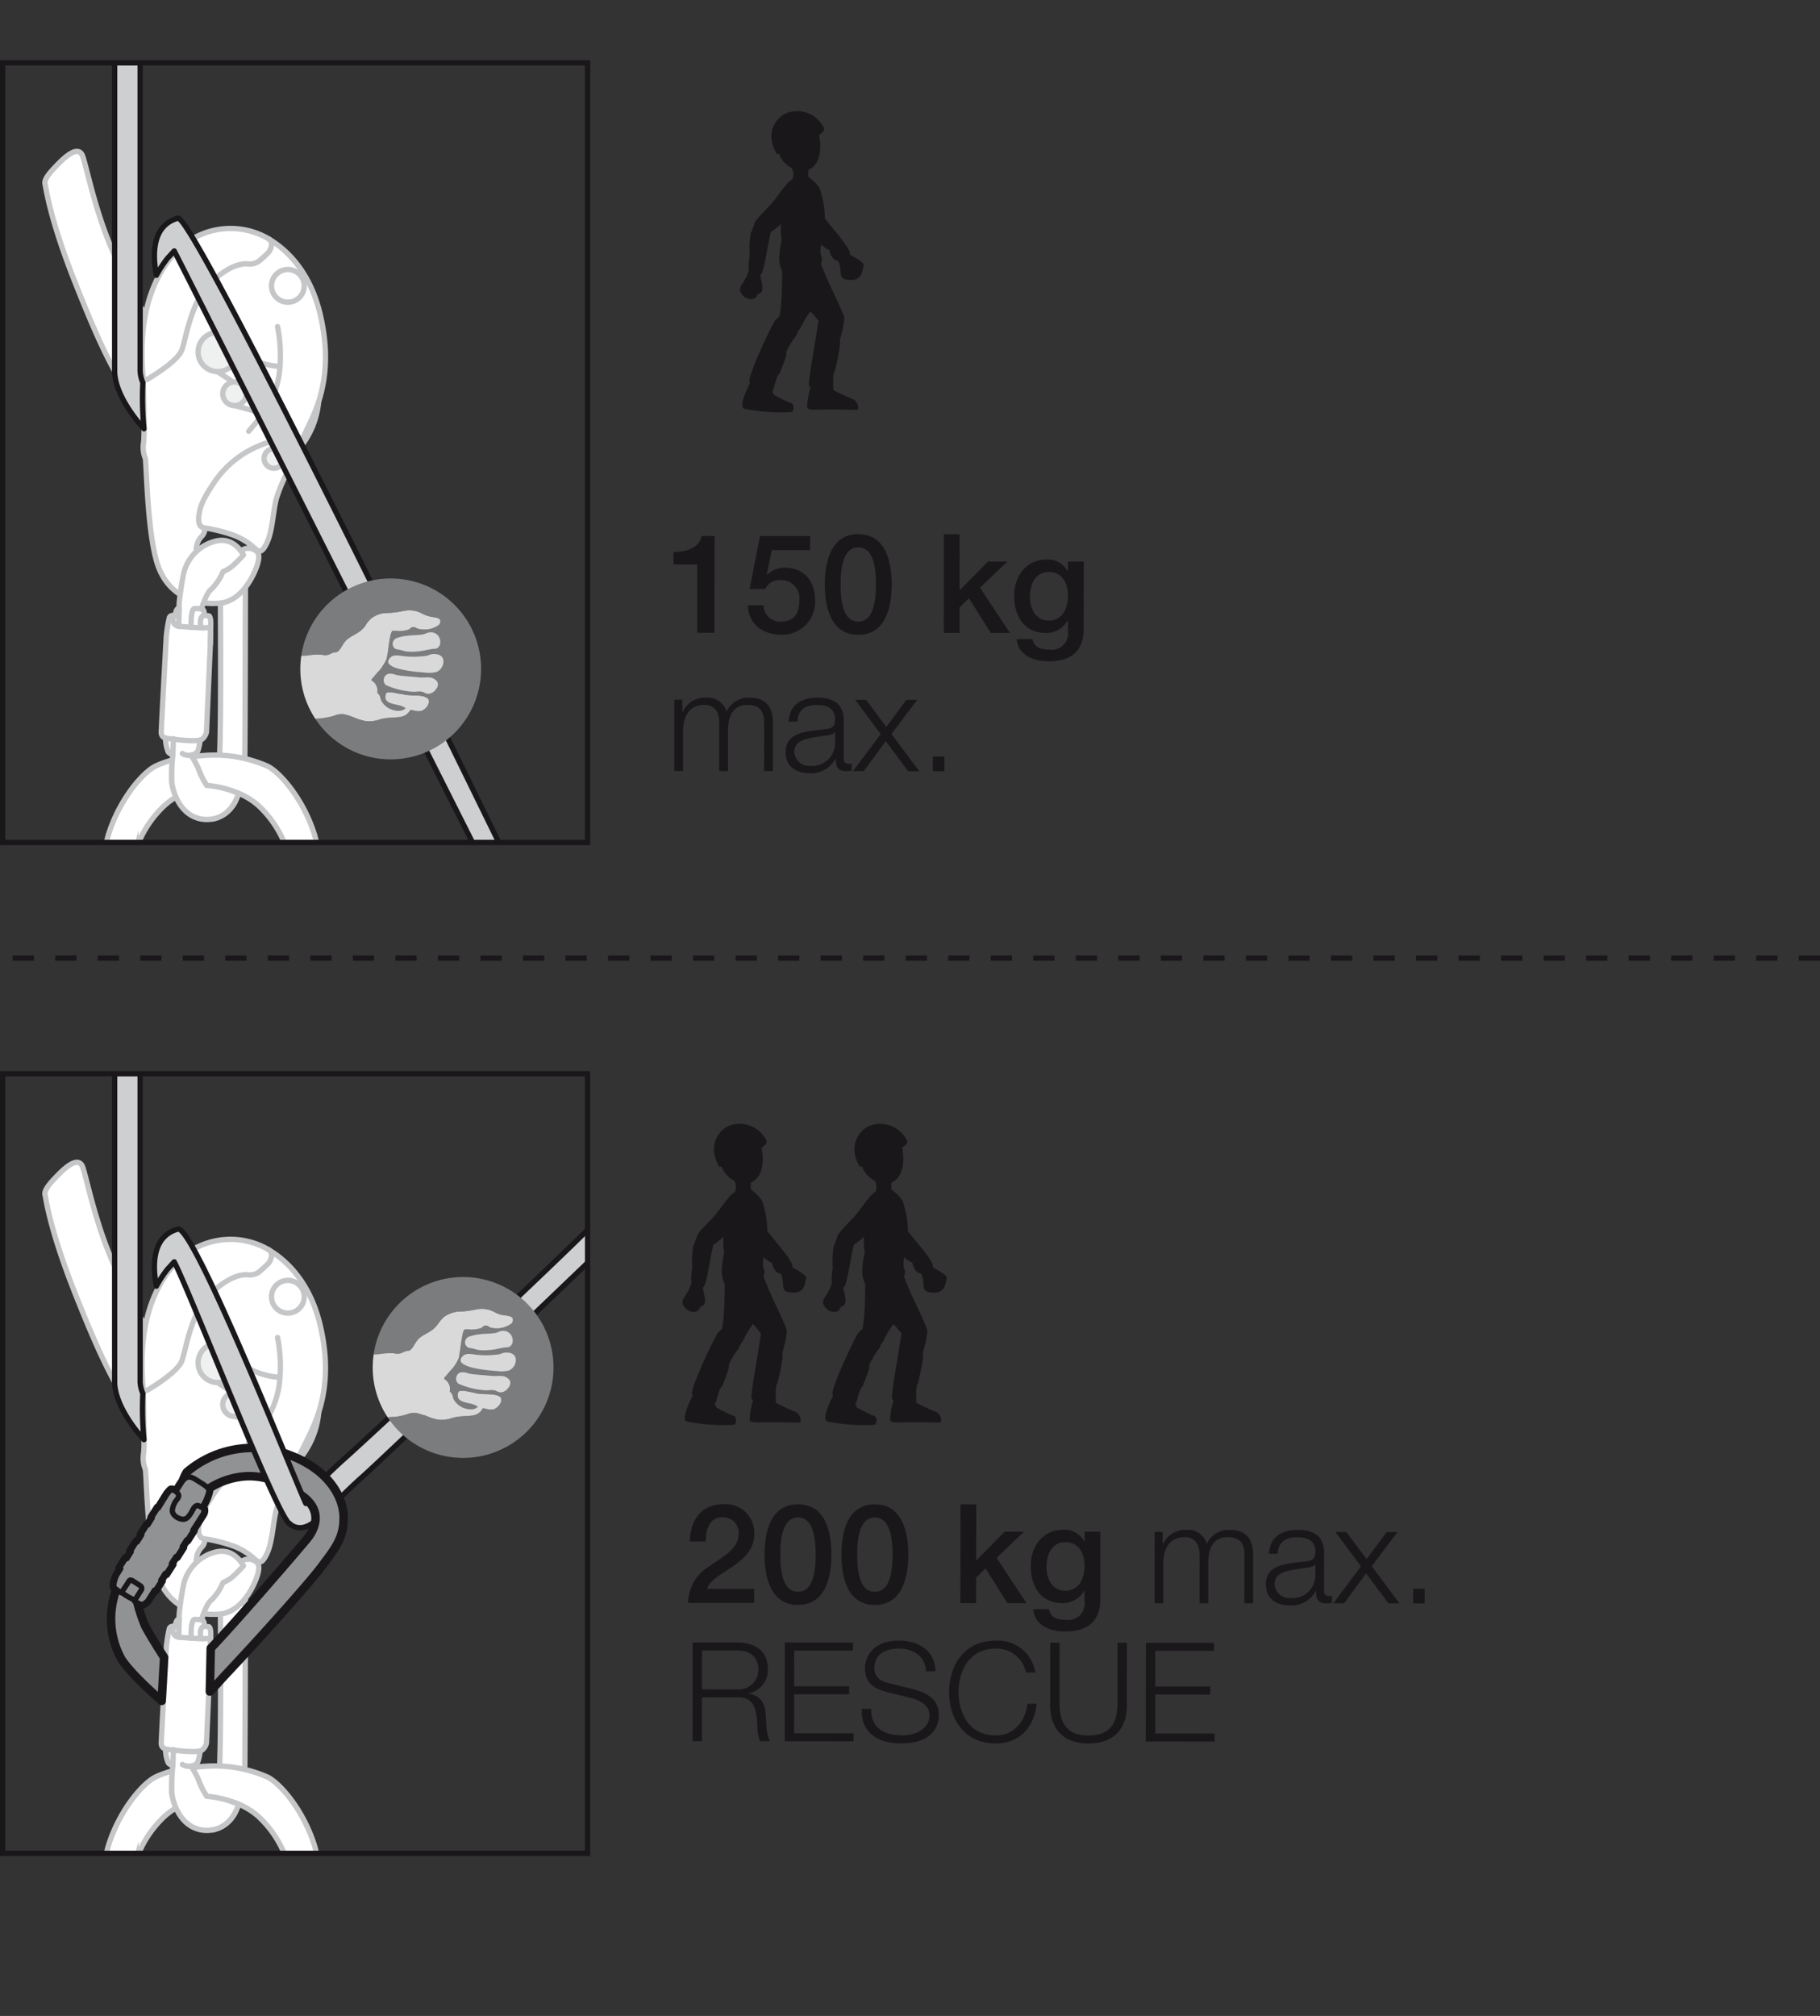 <svg xmlns="http://www.w3.org/2000/svg" xmlns:xlink="http://www.w3.org/1999/xlink" viewBox="0 0 250.366 277.2"><rect x="0" y="0" width="250.366" height="277.2" fill="#333333" stroke="none"/><defs><clipPath id="clip-path"><rect x="0.366" y="8.644" width="80.466" height="107.197" fill="none" stroke="#1a171b" stroke-miterlimit="10" stroke-width="0.731"/></clipPath><clipPath id="clip-path-2"><rect x="0.366" y="147.644" width="80.466" height="107.197" fill="none" stroke="#1a171b" stroke-miterlimit="10" stroke-width="0.731"/></clipPath></defs><title>RIG-2-descente-accompagnee-v2-1_1</title><g id="Calque_2" data-name="Calque 2"><g id="Calque_1-2" data-name="Calque 1"><line x1="250.366" y1="131.742" x2="0.366" y2="131.742" fill="none" stroke="#1a171b" stroke-linejoin="round" stroke-width="0.731" stroke-dasharray="2.925 2.925"/><path d="M92.648,75.899c1.806.002,3.574-.587,3.88-2.202l1.769.001-.01,13.309-2.377-.001L95.917,77.613l-3.27-.002Z" fill="#1a171b"/><path d="M104.553,73.703l6.883.005-.002,1.938-5.267-.004-.687,3.384.038.039a3.341,3.341,0,0,1,2.453-1.007c2.661.002,4.162,1.904,4.16,4.452a4.521,4.521,0,0,1-4.604,4.769c-2.567-.001-4.562-1.391-4.655-4.053l2.167.002a2.263,2.263,0,0,0,2.451,2.245c1.845.001,2.473-1.311,2.474-2.926a2.49,2.49,0,0,0-2.526-2.778,2.081,2.081,0,0,0-2.149,1.216l-2.168-.002Z" fill="#1a171b"/><path d="M122.668,80.37c-.002,3.022-.784,6.92-4.605,6.917-3.822-.003-4.599-3.9-4.597-6.924.002-3.022.784-6.92,4.606-6.917C121.894,73.449,122.67,77.346,122.668,80.37Zm-2.167-.002c.002-2.775-.529-5.114-2.431-5.115-1.901-.002-2.435,2.336-2.437,5.112-.002,2.795.528,5.114,2.43,5.116C119.965,85.482,120.499,83.163,120.501,80.368Z" fill="#1a171b"/><path d="M129.842,73.454l2.168.002-.006,7.719,3.92-3.971,2.661.002-3.767,3.609,4.121,6.22-2.643-.001-3.001-4.774-1.293,1.254L132,87.031l-2.168-.002Z" fill="#1a171b"/><path d="M149.074,86.529c-.002,2.966-1.714,4.41-4.832,4.407-1.978-.001-4.183-.763-4.39-3.063l2.167.001c.266,1.236,1.254,1.446,2.356,1.446a2.223,2.223,0,0,0,2.53-2.507l.001-1.502h-.037a3.367,3.367,0,0,1-2.949,1.728c-3.117-.002-4.408-2.36-4.406-5.175.002-2.643,1.657-4.923,4.452-4.921a3.06,3.06,0,0,1,2.908,1.618h.037l.001-1.35,2.168.001Zm-2.164-4.621c.001-1.692-.759-3.252-2.641-3.253-1.92-.002-2.587,1.785-2.588,3.42-.001,1.597.777,3.252,2.583,3.253C146.186,85.33,146.908,83.599,146.91,81.908Z" fill="#1a171b"/><path d="M92.767,96.207l1.104.001-.001,1.654h.057a3.377,3.377,0,0,1,3.215-1.938,2.726,2.726,0,0,1,2.812,1.923,3.315,3.315,0,0,1,3.119-1.919c2.167.002,3.25,1.144,3.249,3.444l-.005,6.654-1.198-.001.005-6.598c.001-1.616-.588-2.491-2.318-2.492-2.072-.001-2.662,1.709-2.664,3.534l-.004,5.552-1.197-.001.005-6.654c.001-1.331-.512-2.434-2.052-2.435-2.054-.002-2.93,1.557-2.931,3.61l-.004,5.476-1.198-.001Z" fill="#1a171b"/><path d="M108.49,99.221c.134-2.3,1.713-3.288,3.976-3.286,1.73.001,3.612.516,3.61,3.159l-.004,5.209a.63.63,0,0,0,.703.723.91.91,0,0,0,.38-.075l-.001,1.007a3.356,3.356,0,0,1-.779.076c-1.217-.001-1.406-.705-1.405-1.712h-.038a3.741,3.741,0,0,1-3.576,1.993c-1.825-.001-3.288-.895-3.287-2.873.002-2.738,2.683-2.85,5.269-3.152.989-.095,1.541-.265,1.541-1.33.002-1.615-1.14-2.016-2.565-2.017-1.502-.001-2.567.683-2.625,2.279Zm6.387,1.45h-.038c-.152.285-.685.379-1.008.436-2.034.36-4.563.358-4.564,2.26a2.031,2.031,0,0,0,2.185,1.94,3.153,3.153,0,0,0,3.425-3.077Z" fill="#1a171b"/><path d="M121.151,100.942l-3.514-4.718,1.502.001,2.792,3.729,2.74-3.725,1.502.001-3.539,4.693,3.817,5.117-1.521-.001-3.077-4.128-3.026,4.124-1.482-.001Z" fill="#1a171b"/><path d="M128.316,106.042l.002-2.015,1.597.001-.001,2.016Z" fill="#1a171b"/><path d="M115.065,35.42c1.183,1.866-.27,2.998,1.915,3.078,1.657.06,1.666-1.341,1.844-2.09-.179-.571-1.868-1.276-2.301-1.681C116.524,34.726,115.201,33.466,115.065,35.42Z" fill="#1a171b"/><path d="M111.993,26.25a4.795,4.795,0,0,0-.237-1.257c-.192-.413-.712-.982-1.211-.955-.498.028-1.259.228-1.454,1.512-.234,1.536.721,6.713,1.524,7.51,1.513.683,1.845.117,1.961-1.062C112.75,30.207,111.622,27.26,111.993,26.25Z" fill="#1a171b"/><path d="M111.034,31.01c-.779-2.115,1.466-2.221,1.862-1.775.49.969,4.559,5.186,3.968,5.806-1.677,1.76-2.604.376-2.772-.658C112.782,33.963,111.133,31.282,111.034,31.01Z" fill="#1a171b"/><path d="M108.873,23.012a1.906,1.906,0,0,1,.027,1.891s.154.702,1.675.692c1.523-.01.555-.704.555-.704l.14-2.447s.008-.52-1.227-.505C108.809,21.955,108.775,22.791,108.873,23.012Z" fill="#1a171b"/><path d="M114.34,53.478a29.327,29.327,0,0,0,3.081,1.446c.525.327.812,1.094.523,1.398-.188.099-2.348-.046-3.909-.025-1.798.025-3.012.179-3.011-.356a11.458,11.458,0,0,1,.57-2.951c.176-.708.463-1.214,1.356-1.109C113.841,51.99,113.967,52.05,114.34,53.478Z" fill="#1a171b"/><path d="M115.523,46.852c-.031.049.321-1.196.461-1.843.234-1.733-.574-2.189-1.785-2.186-1.212.002-1.669,1.534-1.696,1.761-.21,1.847-1.086,6.135-1.24,8.206-.08,1.07,2.682,1.14,3.355.864.067.042-.147-2.45.227-2.636C114.845,51.018,115.767,47.29,115.523,46.852Z" fill="#1a171b"/><path d="M116.14,43.613c-.715-2.043-2.458-5.004-3.675-8.639-1.715-3.128-4.404-2.157-4.087,1.111.282-.023,1.095,3.656,1.831,4.007-.057.37,1.065,2.003,1.03,2.303.154.463,1.664,1.768,1.428,2.15a1.768,1.768,0,0,0,2.525,1.474c.736-.382.96-1.784.948-2.406" fill="#1a171b"/><path d="M113.083,35.504c-.912-1.827,1.512-4.013-.33-9.634-1.481-2.109-2.851-2.134-4.402-.715-.928,1.01-.988,4.899-.902,5.118a13.231,13.231,0,0,0,.079,2.804,9.934,9.934,0,0,0-.315,2.112c-.273,2.528,2.322,5.588,4.29,2.432.196-.34,1.546-1.096,1.581-1.861A.315.315,0,0,1,113.083,35.504Z" fill="#1a171b"/><path d="M103.236,52.551c-.563,1.131-1.681,3.481-.807,3.666a25.225,25.225,0,0,0,6.5.433c.172-.021.451-.921-.038-1.184a17.619,17.619,0,0,1-2.45-1.196c-.105-.358-.503-1.055-.581-1.314C105.571,51.996,104.885,50.562,103.236,52.551Z" fill="#1a171b"/><path d="M107.259,51.364c.009-.202,1.165-2.66.876-2.915a11.141,11.141,0,0,1,1.331-2.196,4.775,4.775,0,0,0,.466-1.146,1.619,1.619,0,0,0-1.045-2.208c-.899-.303-2.226,1.089-2.306,1.224-.648,1.088-3.251,6.528-3.483,8.147-.152,1.063,2.502,1.536,3.219,1.417.074.077.553-2.291.942-2.323" fill="#1a171b"/><path d="M111.369,42.963c.37-.025.659-4.623.617-5.635a18.108,18.108,0,0,0-.091-2.518c-.193-.884-2.501-3.75-4.136-.357-.277.574.055,8.401-.77,9.666-.798,1.594,2.468,2.057,3.059,1.105a15.987,15.987,0,0,1,1.321-2.262c-.077.006-.041.004,0,0" fill="#1a171b"/><path d="M108.249,15.528c-1.343.517-3.216,2.702-1.351,5.71l.241-.145a3.698,3.698,0,0,0,2.895,2.39c1.928.224,3.281-1.546,2.641-4.935,0,0,.898-.518.665-.978A4.11,4.11,0,0,0,108.249,15.528Z" fill="#1a171b"/><path d="M104.547,37.626c.036.496.59,2.005.217,2.525-.143.201-.531.175-.633.522-.17.574-1.314.71-1.988-.108-.999-1.21.37-1.365.896-3.512C103.285,36.278,104.431,36.017,104.547,37.626Z" fill="#1a171b"/><path d="M110.737,27.178c-.079-.033.026-.026,0,0,1.488-1.486-.114-2.708-1.891-2.185-.904.266-1.705,1.908-2.822,3.124-1.021,1.112-2.155,2.095-2.293,2.775-.289,1.423.589,1.784,1.641,1.351,1.754-.719,4.037-3.385,4.227-4.355-.084.067.526-.06,1.138-.709" fill="#1a171b"/><path d="M103.275,32.024a13.061,13.061,0,0,0-.149,3.045c.015.463-.856,3.397,1.488,2.709.555-.163,1.116-5.387,1.594-6.332.478-.943-.712-2.63-2.417-.537C103.521,31.243,103.452,31.902,103.275,32.024Z" fill="#1a171b"/><g clip-path="url(#clip-path)"><path d="M30.323,82.994s.127,17.587-.153,21.539c-.159,2.243-.58,3.176-.914,3.564a.434.434,0,0,1,.012.154,28.83,28.83,0,0,0-.01,4.371,4.602,4.602,0,0,0,3.07-2.315,14.907,14.907,0,0,0,1.345-5.97c.056-3.167.084-23.566.084-23.566A8.46,8.46,0,0,1,30.323,82.994Z" fill="#fff" stroke="#c5c6c8" stroke-linecap="round" stroke-linejoin="round" stroke-width="0.731"/><path d="M30.464,110.25c1.566-.136,1.974-2.042,1.974-2.042" fill="none" stroke="#1a171b" stroke-linecap="round" stroke-linejoin="round" stroke-width="0.731"/><path d="M33.891,54.195a1.624,1.624,0,1,1-1.574-1.673A1.625,1.625,0,0,1,33.891,54.195Z" fill="none" stroke="#1a171b" stroke-linecap="round" stroke-linejoin="round" stroke-width="1.17"/><path d="M32.65,48.48a2.7,2.7,0,1,1-2.617-2.781A2.7,2.7,0,0,1,32.65,48.48Z" fill="none" stroke="#1a171b" stroke-linecap="round" stroke-linejoin="round" stroke-width="1.17"/><path d="M33.382,53.532a1.323,1.323,0,1,0-.48,1.808A1.323,1.323,0,0,0,33.382,53.532Z" fill="none" stroke="#1a171b" stroke-linecap="round" stroke-linejoin="round" stroke-width="1.17"/><path d="M38.735,50.427a7.511,7.511,0,1,0-2.728,10.266A7.511,7.511,0,0,0,38.735,50.427Z" fill="none" stroke="#1a171b" stroke-linecap="round" stroke-linejoin="round" stroke-width="1.17"/><path d="M26.395,44.123a11.645,11.645,0,0,1,11.686,20.146,11.516,11.516,0,0,1-11.149.295c-4.185-2.208-5.737-4.629-8.627-9.229s-4.563-7.907-7.939-16.402c-3.53-8.882-4.013-12.985-4.168-13.633s.647-1.557,1.615-2.561,2.991-2.99,3.588-1.196,1.931,8.547,4.589,14.019S20.502,47.371,26.395,44.123Z" fill="#fff" stroke="#c5c6c8" stroke-linecap="round" stroke-linejoin="round" stroke-width="0.731"/><path d="M20.309,62.919c.411.012.615.07.684,1.204s.782,9.852.855,10.832a4.911,4.911,0,0,1-.154,1.693" fill="none" stroke="#1a171b" stroke-linecap="round" stroke-linejoin="round" stroke-width="0.731"/><path d="M29.829,31.6s-1.128,1.256-1.312,1.473-.576.65.225,1.386,10.084,8.774,10.337,9.01c.368.345.727.222,1.343-.271a.432.432,0,0,0-.087-.803s-.366.323-.48.43-.273.192-.64-.175-9.68-8.656-9.898-8.819-.41-.413-.089-.737,1.562-1.643,1.562-1.643" fill="none" stroke="#1a171b" stroke-linecap="round" stroke-linejoin="round" stroke-width="0.731"/><line x1="30.564" y1="34.848" x2="33.002" y2="32.009" fill="none" stroke="#1a171b" stroke-linecap="round" stroke-linejoin="round" stroke-width="0.731"/><line x1="31.212" y1="35.536" x2="33.787" y2="32.567" fill="none" stroke="#1a171b" stroke-linecap="round" stroke-linejoin="round" stroke-width="0.731"/><path d="M21.184,52.728c.298.43,1.708,2.287,2.601,2.442s1.291-.291,1.343-.802" fill="none" stroke="#1a171b" stroke-linecap="round" stroke-linejoin="round" stroke-width="1.17"/><path d="M23.18,68.358a13.103,13.103,0,0,0,3.658-1.438c1.21-.738,3.191-2.094,5.675-1.532,1.846.417,3.098,1.695,3.058,3.036s-.718,3.231.333,4.347" fill="none" stroke="#1a171b" stroke-linecap="round" stroke-linejoin="round" stroke-width="0.731"/><path d="M22.771,63.131c.943-.436,2.967-.788,6.279-1.049s7.438-.085,10.25-2.581,5.032-9.297.643-14.386" fill="none" stroke="#1a171b" stroke-linecap="round" stroke-linejoin="round" stroke-width="0.731"/><path d="M29.805,58.669l.002.001Z" fill="#999" stroke="#000" stroke-linecap="round" stroke-linejoin="round" stroke-width="1.17"/><path d="M44.014,43.092c-1.688-6.986-5.937-9.633-7.457-10.474a10.352,10.352,0,0,0-12.799,2.528c-5.128,5.941-4.204,14.442-4.086,16.751.078,1.521.247,7.534.085,8.907a3.989,3.989,0,0,0,.232,2.223c.161.604.268,10.91,1.823,14.971s5.232,5.25,8.477,4.929,4.927-4.463,5.201-5.593.045-1.496-.664-1.817a1.666,1.666,0,0,0-1.623.191c-.486.225-1.208,2.3-2.653,2.555a3.038,3.038,0,0,1-3.252-1.416,2.698,2.698,0,0,1,.392-3.043c.432-.406.631-1.059.277-1.25s-.822-.564-.368-1.688,6.46-5.615,6.46-5.615l2.755.024,2.853-1.231s1.65-3.065,3.123-6.195S45.702,50.079,44.014,43.092Zm-7.811,13.759s-3.902-1.078-4.425-1.238a1.386,1.386,0,0,1-.9-1.71c.168-.965,1.207-.968,1.115-1.352-.068-.284-2.348-1.388-3.216-2.488-.708-.898-1.15-2.079-.255-3.022.911-.96,1.96-.921,3.079.169a10.614,10.614,0,0,0,6.91,3.184A12.046,12.046,0,0,1,36.203,56.851Z" fill="#fff" stroke="#c5c6c8" stroke-linecap="round" stroke-linejoin="round" stroke-width="0.731"/><path d="M19.675,51.727c.042.6.401.58.829.294s3.612-2.155,4.425-3.7c.586-1.114,1.175-6.774,4.061-9.461,2.407-2.242,3.999-2.614,5.016-2.583a2.163,2.163,0,0,0,1.848-.564,13,13,0,0,0,1.11-1.045c.248-.292.762-1.415-.064-1.859" fill="none" stroke="#c5c6c8" stroke-linecap="round" stroke-linejoin="round" stroke-width="0.731"/><path d="M36.203,56.851c-.446.664-1.99,2.454-1.99,2.454" fill="none" stroke="#c5c6c8" stroke-linecap="round" stroke-linejoin="round" stroke-width="0.731"/><path d="M38.51,50.395a20.281,20.281,0,0,0-.327-5.486" fill="none" stroke="#c5c6c8" stroke-linecap="round" stroke-linejoin="round" stroke-width="0.731"/><path d="M41.848,39.374a2.25,2.25,0,1,1-2.181-2.317A2.25,2.25,0,0,1,41.848,39.374Z" fill="none" stroke="#c5c6c8" stroke-linecap="round" stroke-linejoin="round" stroke-width="0.731"/><path d="M33.891,54.195a1.624,1.624,0,1,1-1.574-1.673A1.625,1.625,0,0,1,33.891,54.195Z" fill="#eff0f0" stroke="#c5c6c8" stroke-linecap="round" stroke-linejoin="round" stroke-width="0.731"/><path d="M32.65,48.48a2.7,2.7,0,1,1-2.617-2.781A2.7,2.7,0,0,1,32.65,48.48Z" fill="#eff0f0" stroke="#c5c6c8" stroke-linecap="round" stroke-linejoin="round" stroke-width="0.731"/><path d="M39.17,61.103c.977.603,1.014,2.415.599,3.384a21.845,21.845,0,0,0-1.774,4.154c-.441,1.81-.516,4.297-1.23,5.888s-1.127,1.333-1.607.968a8.919,8.919,0,0,0-2.958-1.878A21.556,21.556,0,0,0,28.093,72.583c-.593-.088-.894-.588-.716-1.845s.74-2.432,2.171-4.527a13.681,13.681,0,0,1,5.612-4.704C37.257,60.589,38.034,60.402,39.17,61.103Z" fill="#fff" stroke="#c5c6c8" stroke-linecap="round" stroke-linejoin="round" stroke-width="0.731"/><path d="M39.029,63.076a1.35,1.35,0,1,1-1.309-1.39A1.35,1.35,0,0,1,39.029,63.076Z" fill="#eff0f0" stroke="#c5c6c8" stroke-linecap="round" stroke-linejoin="round" stroke-width="0.731"/><path d="M26.42,104.065a15.756,15.756,0,0,1,1.252,2.583,6.02,6.02,0,0,0,1.074,1.686l.346-.009a9.867,9.867,0,0,1,6.447,2.431,14.776,14.776,0,0,1,3.942,6.089c.784,2.873-.438,6.481-.794,7.208-.365.728-.857.44-1.243.44H20.737c-.389,0-.881.288-1.246-.44-.362-.727-1.578-4.336-.794-7.208a14.835,14.835,0,0,1,3.937-6.089,9.076,9.076,0,0,1,1.578-1.155,8.278,8.278,0,0,1-.588-2.16c-.038-.851.09-2.932.09-2.932a12.896,12.896,0,0,0-2.339.844c-1.754.877-4.969,4.579-6.483,9.497a15.56,15.56,0,0,0,.784,10.761,9.057,9.057,0,0,1,.44,3.87c-.097,2.751.384,3.097,1.213,3.775.827.682,4.386.634,5.402.634H35.448c1.019,0,4.575.049,5.402-.634.83-.678,1.313-1.024,1.213-3.775a9.057,9.057,0,0,1,.441-3.87,15.56,15.56,0,0,0,.784-10.761c-1.51-4.918-4.729-8.62-6.483-9.497a18.175,18.175,0,0,0-6.577-1.52A21.407,21.407,0,0,0,26.42,104.065Zm-6.899,25.444c0-.683-.1-1.222.387-1.222h18.364c.486,0,.386.539.386,1.222,0,.682.143,1.169-.243,1.169H19.764C19.378,130.678,19.521,130.191,19.521,129.509Z" fill="#fff" stroke="#c5c6c8" stroke-miterlimit="10" stroke-width="0.731"/><path d="M18.662,137.191c.828-1.383,1.513-6.627,1.513-6.627s-.166-1.263.48-1.623a5.996,5.996,0,0,1,2.84-.27c.774.088,2.689.27,2.689.27a52.101,52.101,0,0,1,6.54-.421c3.421.011,5.008-.222,5.174,1.062a59.254,59.254,0,0,0,1.649,7.609" fill="#fff" stroke="#1a171b" stroke-miterlimit="10" stroke-width="1.17"/><path d="M25.964,138.19s-.139-8.286.321-9.322" fill="none" stroke="#1a171b" stroke-miterlimit="10" stroke-width="1.17"/><path d="M28.983,86.117s.091-1.427-.301-1.447a2.053,2.053,0,0,1-.573-.09s.06-.814-.392-.844c0,0,.662-2.258,1.355-2.71a7.276,7.276,0,0,0,1.603-2.421,4.672,4.672,0,0,0,1.321-.792c.634-.547,1.499-1.502,1.499-1.502-1.268-2.152-2.833-2.088-3.595-1.955a5.99,5.99,0,0,0-4.706,4.838c-.339,1.755-.513,3.376-.543,3.768a3.91,3.91,0,0,0,0,.663s-.47-.05-.526,1.015c0,0-.691-.168-.841.318a20.918,20.918,0,0,0-.411,2.616c-.019.374-.663,12.025-.663,12.501s-.224,1.149.56,1.429a5.137,5.137,0,0,0,.364,1.878.924.924,0,0,0,.645.364,26.613,26.613,0,0,0-.14,3.868c.14,1.093.981,4.289,3.84,4.961.289.068,3.865.897,5.346-3.477a14.035,14.035,0,0,0-4.392-1.105,11.163,11.163,0,0,1-1.205-2.454,15.16,15.16,0,0,0-.953-1.71,1.224,1.224,0,0,0,.925-.533,7.041,7.041,0,0,0,.336-1.542c.308,0,.841-.673.869-1.149s.532-12.053.532-12.053Z" fill="#fff" stroke="#c5c6c8" stroke-linecap="round" stroke-linejoin="round" stroke-width="0.731"/><path d="M24.651,83.626l-.069,2.492s2.532.211,3.226.211,1.115-.03,1.176-.211l-.046,2.438" fill="none" stroke="#c5c6c8" stroke-linecap="round" stroke-linejoin="round" stroke-width="0.731"/><path d="M27.717,83.736a6.352,6.352,0,0,0-.965-.06c-.271.03-.392.784-.422,1.085s-.06,1.507-.06,1.507" fill="none" stroke="#c5c6c8" stroke-linecap="round" stroke-linejoin="round" stroke-width="0.731"/><path d="M28.109,84.58s-.482.09-.543.814.241.934.241.934" fill="none" stroke="#c5c6c8" stroke-linecap="round" stroke-linejoin="round" stroke-width="0.731"/><path d="M23.848,84.926a.889.889,0,0,0,.734,1.191" fill="none" stroke="#c5c6c8" stroke-linecap="round" stroke-linejoin="round" stroke-width="0.731"/><line x1="23.862" y1="101.571" x2="23.779" y2="103.748" fill="none" stroke="#c5c6c8" stroke-linecap="round" stroke-linejoin="round" stroke-width="0.731"/><path d="M25.087,103.613a1.565,1.565,0,0,0,1.187.219" fill="none" stroke="#c5c6c8" stroke-linecap="round" stroke-linejoin="round" stroke-width="0.731"/><path d="M22.77,101.505c.513.066,3.708.541,4.765.252" fill="none" stroke="#c5c6c8" stroke-linecap="round" stroke-linejoin="round" stroke-width="0.731"/><path d="M19.655,52.615a4.478,4.478,0,0,1-.377-1.609V2.12a1.754,1.754,0,1,0-3.508,0v48.887c0,2.546,1.976,5.677,4.039,7.953A43.257,43.257,0,0,1,19.655,52.615Z" fill="#cecfd1" stroke="#1a171b" stroke-linecap="round" stroke-linejoin="round" stroke-width="0.731"/><path d="M69.773,118.184c-.857-1.612-43.105-88.786-45.294-88.183-4.19,1.16-3.204,6.482-2.966,7.849a16.597,16.597,0,0,1,1.551-2.36c.389-.408.483-.534.905-.985,2.448,4.731,43.619,86.479,43.619,86.479" fill="#cecfd1" stroke="#1a171b" stroke-linecap="round" stroke-linejoin="round" stroke-width="0.731"/></g><rect x="0.366" y="8.644" width="80.466" height="107.197" fill="none" stroke="#1a171b" stroke-miterlimit="10" stroke-width="0.731"/><path d="M53.746,79.542A12.445,12.445,0,0,0,41.439,90.172c.329-.009.686-.02.772-.032a9.158,9.158,0,0,1,1.909-.12c.07.006.146.017.229.031a1.606,1.606,0,0,0,1.153-.167,2.616,2.616,0,0,1,.325-.135,1.168,1.168,0,0,1,.248-.047,1.141,1.141,0,0,0,.402-.111,3.202,3.202,0,0,0,.571-.757,4.948,4.948,0,0,1,.605-.834,5.716,5.716,0,0,1,1.042-.683,8.925,8.925,0,0,0,.889-.563,4.787,4.787,0,0,0,.824-.919,5.503,5.503,0,0,1,.645-.756,4.013,4.013,0,0,1,2.577-.796c.235-.025.477-.044.736-.078.274-.031.565-.086.841-.14.266-.051.515-.1.741-.126a3.646,3.646,0,0,1,2.139.445,4.699,4.699,0,0,0,1.176.418c.062.011.133.02.207.032.362.054.907.138,1.04.346a.664.664,0,0,1-.142.748,3.387,3.387,0,0,1-2.833.537,1.203,1.203,0,0,1-.256-.101.813.813,0,0,0-.557-.135.79.79,0,0,0-.304.194.886.886,0,0,1-.188.137,4.352,4.352,0,0,1-1.658.203l.005.002-.011-.002h.006a1.381,1.381,0,0,0-.625.012c-.227.135-.361.996-.557,2.391a11.509,11.509,0,0,1-.256,1.475,5.567,5.567,0,0,1-1.204,1.815c-.158.186-.329.379-.48.573-.042.053-.083.093-.119.135a.906.906,0,0,0-.221.301l-.031.07.063.047a1.634,1.634,0,0,1,.768,1.638l-.009.056.048.036a1.021,1.021,0,0,1,.371.638c.035.117.072.251.129.395a2.637,2.637,0,0,0,1.764,1.308,2.113,2.113,0,0,0,1.0.028,1.042,1.042,0,0,0,.453-.224l.101-.08-.104-.073a3.511,3.511,0,0,0-1.134-.395c-.85-.197-1.648-.381-1.514-1.243a.591.591,0,0,1,.154-.393c.253-.23,1.525.059,2.136.2.175.037.325.074.435.093a8.37,8.37,0,0,0,1.003.074c.862.03,1.929.066,2.194.525a.829.829,0,0,1-.104.787,1.722,1.722,0,0,1-.893.782,2.229,2.229,0,0,1-1.035-.07c-.137-.03-.262-.057-.389-.074l-.063-.009-.031.053c-.546.929-1.244.965-2.291,1.022-.335.019-.723.042-1.13.099a5.894,5.894,0,0,0-.833.185,4.297,4.297,0,0,1-1.913.203,8.139,8.139,0,0,1-1.565-.493,8.869,8.869,0,0,0-1.323-.432,2.627,2.627,0,0,0-1.368.177c-.146.046-.278.091-.405.122-.345.08-.715.142-1.074.209-.214.04-.695.069-1.15.11a12.437,12.437,0,1,0,10.372-19.294Z" fill="#7b7c7e"/><path d="M56.747,95.641a8.37,8.37,0,0,1-1.003-.074c-.11-.018-.259-.056-.435-.093-.612-.141-1.883-.43-2.136-.2a.591.591,0,0,0-.154.393c-.135.862.663,1.046,1.514,1.243a3.511,3.511,0,0,1,1.134.395l.104.073-.101.08a1.042,1.042,0,0,1-.453.224,2.113,2.113,0,0,1-1-.028,2.637,2.637,0,0,1-1.764-1.308c-.057-.145-.094-.278-.129-.395a1.021,1.021,0,0,0-.371-.638l-.048-.036.009-.056a1.634,1.634,0,0,0-.768-1.638l-.063-.047.031-.07a.906.906,0,0,1,.221-.301c.036-.042.077-.082.119-.135.152-.194.322-.387.48-.573a5.567,5.567,0,0,0,1.204-1.815,11.509,11.509,0,0,0,.256-1.475c.196-1.395.33-2.256.557-2.391a1.381,1.381,0,0,1,.625-.012,4.352,4.352,0,0,0,1.658-.203.886.886,0,0,0,.188-.137.79.79,0,0,1,.304-.194.813.813,0,0,1,.557.135,1.203,1.203,0,0,0,.256.101,3.387,3.387,0,0,0,2.833-.537.664.664,0,0,0,.142-.748c-.134-.208-.678-.292-1.04-.346-.074-.012-.146-.021-.207-.032a4.699,4.699,0,0,1-1.176-.418,3.646,3.646,0,0,0-2.139-.445c-.226.026-.476.075-.741.126-.277.053-.567.109-.841.14-.259.033-.502.053-.736.078a4.013,4.013,0,0,0-2.577.796,5.503,5.503,0,0,0-.645.756,4.787,4.787,0,0,1-.824.919,8.925,8.925,0,0,1-.889.563,5.716,5.716,0,0,0-1.042.683,4.948,4.948,0,0,0-.605.834,3.202,3.202,0,0,1-.571.757,1.141,1.141,0,0,1-.402.111,1.168,1.168,0,0,0-.248.047,2.616,2.616,0,0,0-.325.135,1.606,1.606,0,0,1-1.153.167c-.083-.014-.158-.025-.229-.031a9.158,9.158,0,0,0-1.909.12c-.086.012-.444.023-.772.032a13.481,13.481,0,0,0-.13,1.81,12.369,12.369,0,0,0,2.065,6.854c.456-.041.936-.07,1.15-.11.358-.067.729-.129,1.074-.209.127-.031.26-.077.405-.122a2.627,2.627,0,0,1,1.368-.177,8.869,8.869,0,0,1,1.323.432,8.139,8.139,0,0,0,1.565.493,4.297,4.297,0,0,0,1.913-.203,5.894,5.894,0,0,1,.833-.185c.408-.057.796-.08,1.13-.099,1.047-.057,1.745-.093,2.291-1.022l.031-.053.063.009c.127.017.252.044.389.074a2.229,2.229,0,0,0,1.035.07,1.722,1.722,0,0,0,.893-.782.829.829,0,0,0,.104-.787C58.676,95.706,57.61,95.67,56.747,95.641Z" fill="#d9d9d9"/><polygon points="54.579 86.765 54.574 86.762 54.568 86.762 54.579 86.765" fill="#d9d9d9"/><path d="M59.134,86.951a1.57,1.57,0,0,0-.552.151,2.053,2.053,0,0,1-.451.147,9.947,9.947,0,0,1-1.058.087c-.308.015-.592.026-.855.062l-.077.009a5.934,5.934,0,0,0-1.654.368.868.868,0,0,0-.456.589.766.766,0,0,0,.16.667c.175.215.296.234.609.29.058.011.13.021.204.038a3.561,3.561,0,0,1,.371.095,3.806,3.806,0,0,0,.635.14,8.835,8.835,0,0,0,2.675-.22c.263-.051.513-.099.759-.137a2.178,2.178,0,0,1,.278-.025.872.872,0,0,0,.405-.08.931.931,0,0,0,.433-.663,1.393,1.393,0,0,0-.307-1.074A1.251,1.251,0,0,0,59.134,86.951Z" fill="#d9d9d9"/><path d="M60.974,90.68c-.158-.576-.749-.835-1.621-.718a1.531,1.531,0,0,0-.334.1,1.67,1.67,0,0,1-.321.107,12.143,12.143,0,0,1-3.101.061c-.099-.009-.205-.025-.305-.037-.629-.089-1.222-.167-1.61.244-.252.268-.334.498-.252.706.142.368.959,1.027,4.811,1.316l.157.012a4.277,4.277,0,0,0,1.62-.065A1.571,1.571,0,0,0,60.974,90.68Z" fill="#d9d9d9"/><path d="M58.891,93.154l.051-.015c-.033-.003-.274,0-.466.009-.345.006-.596.016-.67.006-.344-.035-.698-.065-1.079-.099-.651-.05-1.329-.104-1.996-.201a2.331,2.331,0,0,1-.399-.102,1.885,1.885,0,0,0-.857-.104.814.814,0,0,0-.655.647.842.842,0,0,0,.278.908,10.472,10.472,0,0,0,3.625.909,3.524,3.524,0,0,0,.609-.011,2.346,2.346,0,0,1,.713.011,1.509,1.509,0,0,1,.341.131,1.066,1.066,0,0,0,.728.139,1.458,1.458,0,0,0,.923-.708.861.861,0,0,0,.126-.918A1.435,1.435,0,0,0,58.891,93.154Z" fill="#d9d9d9"/><path d="M103.744,220.411l-9.088-.006a5.924,5.924,0,0,1,2.931-5.036c1.731-1.273,3.956-2.298,4.015-4.37a2.105,2.105,0,0,0-2.241-2.359c-1.711-.001-2.227,1.443-2.284,3.325l-2.167-.001c.002-2.947,1.619-5.133,4.585-5.13a3.954,3.954,0,0,1,4.275,4.09c-.003,4.259-5.783,5.167-6.508,7.543l6.483.005Z" fill="#1a171b"/><path d="M114.377,213.764c-.002,3.022-.784,6.92-4.605,6.917-3.822-.003-4.599-3.9-4.597-6.924.003-3.022.784-6.92,4.606-6.917C113.603,206.843,114.379,210.741,114.377,213.764Zm-2.167-.002c.002-2.775-.529-5.114-2.43-5.116-1.901-.001-2.436,2.337-2.438,5.113-.002,2.795.528,5.114,2.43,5.115C111.674,218.877,112.208,216.557,112.21,213.762Z" fill="#1a171b"/><path d="M124.95,213.771c-.002,3.023-.784,6.92-4.605,6.918-3.822-.003-4.599-3.901-4.597-6.924.003-3.023.784-6.92,4.606-6.917C124.175,206.85,124.951,210.749,124.95,213.771Zm-2.167-.001c.002-2.776-.529-5.115-2.43-5.116-1.901-.001-2.436,2.337-2.438,5.112-.002,2.795.528,5.115,2.43,5.116S122.781,216.565,122.783,213.77Z" fill="#1a171b"/><path d="M132.123,206.856l2.168.002-.006,7.719,3.92-3.972,2.661.002-3.767,3.61,4.121,6.22-2.643-.002-3-4.774-1.294,1.255-.003,3.517-2.167-.002Z" fill="#1a171b"/><path d="M151.356,219.931c-.002,2.966-1.714,4.409-4.832,4.407-1.978-.002-4.183-.764-4.39-3.064l2.167.002c.266,1.235,1.254,1.445,2.356,1.446a2.224,2.224,0,0,0,2.53-2.508l.001-1.502h-.037a3.369,3.369,0,0,1-2.948,1.729c-3.118-.003-4.409-2.361-4.407-5.175.002-2.643,1.657-4.923,4.452-4.921a3.058,3.058,0,0,1,2.908,1.618h.037l.001-1.351,2.168.002Zm-2.164-4.622c.001-1.692-.758-3.251-2.641-3.253-1.92-.001-2.587,1.785-2.588,3.42-.001,1.598.777,3.253,2.583,3.254C148.467,218.731,149.191,217.002,149.192,215.309Z" fill="#1a171b"/><path d="M158.836,210.639h1.103l-.001,1.654h.057a3.376,3.376,0,0,1,3.215-1.937,2.727,2.727,0,0,1,2.812,1.922,3.316,3.316,0,0,1,3.119-1.918c2.167.002,3.251,1.143,3.249,3.443l-.005,6.654-1.197-.001.004-6.597c.001-1.616-.587-2.491-2.317-2.492-2.072-.002-2.663,1.709-2.664,3.534l-.004,5.552-1.198-.001.005-6.654c.001-1.331-.512-2.434-2.052-2.435-2.054-.002-2.93,1.557-2.931,3.609l-.004,5.476h-1.197Z" fill="#1a171b"/><path d="M174.559,213.654c.135-2.301,1.713-3.288,3.976-3.286,1.73.001,3.612.516,3.61,3.158l-.004,5.21a.631.631,0,0,0,.703.723.91.91,0,0,0,.38-.075v1.007a3.41,3.41,0,0,1-.779.076c-1.217-.001-1.407-.705-1.406-1.712h-.038a3.742,3.742,0,0,1-3.576,1.993c-1.825-.001-3.288-.896-3.287-2.873.002-2.737,2.683-2.85,5.27-3.152.988-.095,1.54-.266,1.541-1.33.001-1.616-1.14-2.016-2.565-2.017-1.502-.001-2.567.683-2.626,2.279Zm6.387,1.449h-.038c-.152.285-.685.38-1.008.437-2.034.36-4.563.358-4.564,2.26a2.033,2.033,0,0,0,2.186,1.94,3.154,3.154,0,0,0,3.424-3.078Z" fill="#1a171b"/><path d="M187.22,215.374l-3.514-4.718,1.502.002,2.792,3.729,2.741-3.726,1.502.002-3.54,4.693,3.818,5.117-1.521-.001-3.077-4.128-3.025,4.123-1.483-.001Z" fill="#1a171b"/><path d="M194.385,220.474l.002-2.015,1.597.001-.001,2.015Z" fill="#1a171b"/><path d="M95.28,225.844l6.217.005c2.225.001,4.125,1.086,4.124,3.538a3.263,3.263,0,0,1-2.646,3.459v.038c1.768.248,2.28,1.428,2.374,3.062.057.932.055,2.813.625,3.479l-1.426-.001a6.107,6.107,0,0,1-.36-2.11c-.094-1.901-.282-4.012-2.716-3.918l-4.905-.004-.004,6.026h-1.293Zm1.288,6.445,4.829.004a2.697,2.697,0,0,0,2.93-2.641c.002-1.673-.968-2.7-2.926-2.702l-4.829-.003Z" fill="#1a171b"/><path d="M107.962,225.853l9.373.007-.001,1.103-8.08-.006-.004,4.905,7.567.006-.001,1.103-7.566-.006-.004,5.362,8.175.005-.001,1.103-9.468-.006Z" fill="#1a171b"/><path d="M119.839,234.968c-.059,2.795,1.937,3.652,4.428,3.653,1.426.001,3.594-.777,3.595-2.754.001-1.54-1.52-2.149-2.793-2.455l-3.022-.743c-1.597-.4-3.061-1.143-3.059-3.272.001-1.331.857-3.82,4.68-3.818,2.699.002,5.018,1.43,5.016,4.225l-1.292-.001c-.094-2.054-1.766-3.119-3.705-3.121-1.769-.001-3.404.683-3.405,2.697-.001,1.274.93,1.826,2.052,2.074l3.308.82c1.92.515,3.517,1.371,3.515,3.576-.001.932-.383,3.879-5.193,3.875-3.213-.002-5.569-1.448-5.415-4.757Z" fill="#1a171b"/><path d="M141.138,229.983a4.116,4.116,0,0,0-4.161-3.292c-3.594-.003-5.117,3-5.119,5.966-.002,2.967,1.517,5.972,5.11,5.974,2.51.002,4.107-1.937,4.356-4.351l1.293.001c-.363,3.346-2.476,5.455-5.65,5.452-4.277-.003-6.404-3.351-6.402-7.077.003-3.726,2.135-7.07,6.412-7.067a5.217,5.217,0,0,1,5.454,4.396Z" fill="#1a171b"/><path d="M144.469,225.879l1.293.001-.006,8.403c-.002,3.138,1.461,4.355,3.971,4.357,2.528.001,3.993-1.215,3.995-4.352l.006-8.403,1.293.001-.006,8.688c-.002,2.795-1.506,5.17-5.289,5.168-3.745-.003-5.265-2.381-5.263-5.176Z" fill="#1a171b"/><path d="M157.627,225.888l9.373.006-.001,1.103-8.08-.005-.004,4.905,7.567.005-.001,1.103-7.566-.005-.004,5.361,8.175.006-.001,1.103-9.468-.007Z" fill="#1a171b"/><path d="M107.159,174.672c1.183,1.866-.27,2.998,1.915,3.078,1.657.06,1.667-1.341,1.845-2.09-.179-.571-1.868-1.276-2.301-1.681C108.617,173.979,107.294,172.718,107.159,174.672Z" fill="#1a171b"/><path d="M104.087,165.502a4.799,4.799,0,0,0-.237-1.257c-.192-.413-.712-.982-1.211-.955-.498.028-1.259.228-1.454,1.512-.234,1.536.721,6.713,1.524,7.51,1.513.683,1.845.117,1.961-1.062C104.843,169.459,103.715,166.512,104.087,165.502Z" fill="#1a171b"/><path d="M103.128,170.262c-.779-2.115,1.466-2.221,1.862-1.775.49.969,4.559,5.186,3.968,5.806-1.677,1.76-2.604.376-2.772-.658C104.876,173.215,103.227,170.534,103.128,170.262Z" fill="#1a171b"/><path d="M100.966,162.264a1.906,1.906,0,0,1,.027,1.891s.155.702,1.676.692c1.523-.01.555-.704.555-.704l.14-2.447s.008-.521-1.227-.505C100.903,161.207,100.869,162.043,100.966,162.264Z" fill="#1a171b"/><path d="M106.434,192.73a29.344,29.344,0,0,0,3.081,1.446c.525.327.812,1.094.523,1.398-.188.099-2.348-.046-3.909-.024-1.798.025-3.012.179-3.011-.356a11.46,11.46,0,0,1,.57-2.951c.176-.708.463-1.214,1.356-1.109C105.935,191.242,106.061,191.302,106.434,192.73Z" fill="#1a171b"/><path d="M107.617,186.104c-.031.049.321-1.196.461-1.843.234-1.733-.574-2.189-1.785-2.186-1.212.002-1.669,1.534-1.696,1.761-.21,1.847-1.086,6.135-1.24,8.206-.08,1.07,2.682,1.14,3.356.864.067.043-.147-2.45.227-2.636C106.939,190.27,107.861,186.542,107.617,186.104Z" fill="#1a171b"/><path d="M108.233,182.865c-.715-2.043-2.458-5.004-3.675-8.639-1.715-3.128-4.404-2.157-4.087,1.111.282-.024,1.095,3.656,1.831,4.007-.057.37,1.065,2.003,1.03,2.303.154.463,1.664,1.768,1.428,2.15a1.768,1.768,0,0,0,2.525,1.474c.736-.382.96-1.784.948-2.406" fill="#1a171b"/><path d="M105.177,174.756c-.912-1.827,1.512-4.013-.33-9.634-1.481-2.109-2.851-2.134-4.402-.715-.928,1.009-.988,4.899-.902,5.118a13.237,13.237,0,0,0,.079,2.804,9.926,9.926,0,0,0-.315,2.112c-.273,2.528,2.322,5.588,4.29,2.432.196-.34,1.546-1.096,1.581-1.861A.314.314,0,0,1,105.177,174.756Z" fill="#1a171b"/><path d="M95.33,191.803c-.563,1.131-1.681,3.481-.807,3.666a25.226,25.226,0,0,0,6.5.433c.172-.021.451-.921-.038-1.184a17.615,17.615,0,0,1-2.45-1.197c-.105-.358-.503-1.055-.581-1.314C97.665,191.248,96.979,189.814,95.33,191.803Z" fill="#1a171b"/><path d="M99.352,190.616c.009-.202,1.165-2.66.876-2.915a11.143,11.143,0,0,1,1.331-2.196,4.769,4.769,0,0,0,.466-1.146,1.619,1.619,0,0,0-1.045-2.208c-.899-.303-2.226,1.089-2.306,1.224-.648,1.088-3.251,6.528-3.483,8.147-.152,1.063,2.501,1.536,3.219,1.417.074.077.553-2.291.942-2.323" fill="#1a171b"/><path d="M103.462,182.216c.371-.025.659-4.623.617-5.635a18.092,18.092,0,0,0-.091-2.518c-.193-.884-2.501-3.751-4.136-.357-.276.574.055,8.401-.77,9.666-.798,1.594,2.468,2.057,3.059,1.105a16.002,16.002,0,0,1,1.321-2.262c-.077.006-.041.004,0,0" fill="#1a171b"/><path d="M100.343,154.78c-1.343.517-3.216,2.702-1.351,5.71l.241-.145a3.698,3.698,0,0,0,2.895,2.39c1.928.224,3.281-1.546,2.641-4.935,0,0,.898-.518.665-.978A4.11,4.11,0,0,0,100.343,154.78Z" fill="#1a171b"/><path d="M96.64,176.878c.036.496.59,2.005.217,2.525-.143.201-.531.175-.634.522-.17.574-1.314.71-1.988-.108-.999-1.21.37-1.365.896-3.512C95.378,175.53,96.524,175.269,96.64,176.878Z" fill="#1a171b"/><path d="M102.831,166.43c-.079-.033.026-.026,0,0,1.488-1.486-.114-2.708-1.891-2.185-.904.266-1.705,1.908-2.822,3.124-1.021,1.112-2.155,2.095-2.293,2.775-.289,1.423.589,1.784,1.641,1.351,1.754-.719,4.037-3.385,4.227-4.355-.084.067.526-.06,1.138-.709" fill="#1a171b"/><path d="M95.369,171.276a13.06,13.06,0,0,0-.149,3.045c.015.463-.856,3.397,1.488,2.709.555-.163,1.116-5.387,1.594-6.332.478-.943-.712-2.63-2.417-.537C95.614,170.495,95.546,171.154,95.369,171.276Z" fill="#1a171b"/><path d="M126.486,174.672c1.183,1.866-.27,2.998,1.915,3.078,1.657.06,1.667-1.341,1.845-2.09-.179-.571-1.868-1.276-2.301-1.681C127.945,173.979,126.622,172.718,126.486,174.672Z" fill="#1a171b"/><path d="M123.415,165.502a4.799,4.799,0,0,0-.237-1.257c-.192-.413-.712-.982-1.211-.955-.498.028-1.259.228-1.454,1.512-.234,1.536.721,6.713,1.524,7.51,1.513.683,1.845.117,1.961-1.062C124.171,169.459,123.043,166.512,123.415,165.502Z" fill="#1a171b"/><path d="M122.456,170.262c-.779-2.115,1.466-2.221,1.862-1.775.49.969,4.559,5.186,3.968,5.806-1.677,1.76-2.604.376-2.772-.658C124.204,173.215,122.554,170.534,122.456,170.262Z" fill="#1a171b"/><path d="M120.294,162.264a1.906,1.906,0,0,1,.027,1.891s.155.702,1.676.692c1.523-.01.555-.704.555-.704l.14-2.447s.008-.521-1.227-.505C120.231,161.207,120.196,162.043,120.294,162.264Z" fill="#1a171b"/><path d="M125.762,192.73a29.344,29.344,0,0,0,3.081,1.446c.525.327.812,1.094.523,1.398-.188.099-2.348-.046-3.909-.024-1.798.025-3.012.179-3.011-.356a11.46,11.46,0,0,1,.57-2.951c.176-.708.463-1.214,1.356-1.109C125.263,191.242,125.388,191.302,125.762,192.73Z" fill="#1a171b"/><path d="M126.945,186.104c-.031.049.321-1.196.461-1.843.234-1.733-.574-2.189-1.785-2.186-1.212.002-1.669,1.534-1.696,1.761-.21,1.847-1.086,6.135-1.24,8.206-.08,1.07,2.682,1.14,3.355.864.067.043-.147-2.45.227-2.636C126.267,190.27,127.189,186.542,126.945,186.104Z" fill="#1a171b"/><path d="M127.561,182.865c-.715-2.043-2.458-5.004-3.675-8.639-1.715-3.128-4.404-2.157-4.087,1.111.282-.024,1.095,3.656,1.831,4.007-.057.37,1.065,2.003,1.03,2.303.154.463,1.664,1.768,1.428,2.15a1.768,1.768,0,0,0,2.525,1.474c.736-.382.96-1.784.948-2.406" fill="#1a171b"/><path d="M124.505,174.756c-.912-1.827,1.512-4.013-.33-9.634-1.481-2.109-2.851-2.134-4.402-.715-.928,1.009-.988,4.899-.902,5.118a13.238,13.238,0,0,0,.079,2.804,9.925,9.925,0,0,0-.315,2.112c-.273,2.528,2.323,5.588,4.29,2.432.196-.34,1.546-1.096,1.581-1.861A.314.314,0,0,1,124.505,174.756Z" fill="#1a171b"/><path d="M114.658,191.803c-.563,1.131-1.681,3.481-.807,3.666a25.226,25.226,0,0,0,6.5.433c.172-.021.451-.921-.038-1.184a17.615,17.615,0,0,1-2.45-1.197c-.105-.358-.503-1.055-.581-1.314C116.993,191.248,116.307,189.814,114.658,191.803Z" fill="#1a171b"/><path d="M118.68,190.616c.009-.202,1.165-2.66.876-2.915a11.143,11.143,0,0,1,1.331-2.196,4.769,4.769,0,0,0,.466-1.146,1.619,1.619,0,0,0-1.045-2.208c-.899-.303-2.226,1.089-2.306,1.224-.648,1.088-3.251,6.528-3.483,8.147-.152,1.063,2.502,1.536,3.219,1.417.074.077.553-2.291.942-2.323" fill="#1a171b"/><path d="M122.79,182.216c.371-.025.659-4.623.617-5.635a18.092,18.092,0,0,0-.091-2.518c-.193-.884-2.501-3.751-4.136-.357-.277.574.055,8.401-.77,9.666-.798,1.594,2.468,2.057,3.059,1.105a16.001,16.001,0,0,1,1.321-2.262c-.077.006-.041.004,0,0" fill="#1a171b"/><path d="M119.671,154.78c-1.343.517-3.216,2.702-1.351,5.71l.241-.145a3.698,3.698,0,0,0,2.895,2.39c1.928.224,3.281-1.546,2.641-4.935,0,0,.898-.518.665-.978A4.11,4.11,0,0,0,119.671,154.78Z" fill="#1a171b"/><path d="M115.968,176.878c.036.496.59,2.005.217,2.525-.143.201-.531.175-.634.522-.17.574-1.314.71-1.988-.108-.999-1.21.37-1.365.896-3.512C114.706,175.53,115.852,175.269,115.968,176.878Z" fill="#1a171b"/><path d="M122.158,166.43c-.079-.033.026-.026,0,0,1.487-1.486-.114-2.708-1.891-2.185-.904.266-1.705,1.908-2.822,3.124-1.021,1.112-2.155,2.095-2.293,2.775-.289,1.423.589,1.784,1.641,1.351,1.754-.719,4.037-3.385,4.227-4.355-.084.067.526-.06,1.138-.709" fill="#1a171b"/><path d="M114.696,171.276a13.061,13.061,0,0,0-.149,3.045c.015.463-.856,3.397,1.488,2.709.555-.163,1.116-5.387,1.594-6.332.478-.943-.712-2.63-2.417-.537C114.942,170.495,114.874,171.154,114.696,171.276Z" fill="#1a171b"/><g clip-path="url(#clip-path-2)"><path d="M41.158,210.059a2.655,2.655,0,0,1-.33-.042,2.133,2.133,0,0,1-1.552-1.323,1.752,1.752,0,0,1,.968-2.285,1.802,1.802,0,0,1,1.072-.081c.627-.505,1.665-1.532,2.533-2.392,1.108-1.098,2.37-2.35,3.721-3.537,2.171-1.909,34.349-31.713,38.474-36.64a1.754,1.754,0,0,1,2.692,2.25c-.612.734-36.033,34.552-38.845,37.025-1.299,1.141-2.507,2.342-3.57,3.394C43.886,208.843,42.575,210.141,41.158,210.059Z" fill="#cecfd1" stroke="#1a171b" stroke-linecap="round" stroke-linejoin="round" stroke-width="0.731"/><path d="M30.323,221.994s.127,17.587-.154,21.539c-.159,2.243-.58,3.176-.914,3.564a.434.434,0,0,1,.012.154,28.832,28.832,0,0,0-.01,4.371,4.602,4.602,0,0,0,3.07-2.315,14.907,14.907,0,0,0,1.345-5.97c.056-3.167.084-23.566.084-23.566A8.46,8.46,0,0,1,30.323,221.994Z" fill="#fff" stroke="#c5c6c8" stroke-linecap="round" stroke-linejoin="round" stroke-width="0.731"/><path d="M30.464,249.25c1.566-.136,1.974-2.042,1.974-2.042" fill="none" stroke="#1a171b" stroke-linecap="round" stroke-linejoin="round" stroke-width="0.731"/><path d="M33.891,193.195a1.624,1.624,0,1,1-1.575-1.673A1.625,1.625,0,0,1,33.891,193.195Z" fill="none" stroke="#1a171b" stroke-linecap="round" stroke-linejoin="round" stroke-width="1.17"/><path d="M32.65,187.48a2.7,2.7,0,1,1-2.617-2.781A2.7,2.7,0,0,1,32.65,187.48Z" fill="none" stroke="#1a171b" stroke-linecap="round" stroke-linejoin="round" stroke-width="1.17"/><path d="M33.382,192.532a1.323,1.323,0,1,0-.48,1.808A1.323,1.323,0,0,0,33.382,192.532Z" fill="none" stroke="#1a171b" stroke-linecap="round" stroke-linejoin="round" stroke-width="1.17"/><path d="M38.735,189.427a7.511,7.511,0,1,0-2.728,10.266A7.511,7.511,0,0,0,38.735,189.427Z" fill="none" stroke="#1a171b" stroke-linecap="round" stroke-linejoin="round" stroke-width="1.17"/><path d="M26.395,183.123a11.645,11.645,0,1,1,11.686,20.146,11.516,11.516,0,0,1-11.149.295c-4.185-2.208-5.737-4.629-8.627-9.229s-4.563-7.907-7.939-16.402c-3.53-8.882-4.013-12.985-4.168-13.633s.647-1.557,1.615-2.561,2.991-2.99,3.588-1.196,1.931,8.547,4.589,14.019S20.502,186.371,26.395,183.123Z" fill="#fff" stroke="#c5c6c8" stroke-linecap="round" stroke-linejoin="round" stroke-width="0.731"/><path d="M20.309,201.919c.411.012.615.07.684,1.204s.782,9.852.855,10.832a4.911,4.911,0,0,1-.154,1.693" fill="none" stroke="#1a171b" stroke-linecap="round" stroke-linejoin="round" stroke-width="0.731"/><path d="M29.829,170.6s-1.128,1.256-1.312,1.473-.576.65.225,1.386,10.084,8.774,10.337,9.01c.368.345.727.222,1.343-.271a.432.432,0,0,0-.087-.803s-.366.323-.48.43-.273.192-.64-.175-9.68-8.656-9.898-8.819-.41-.413-.089-.737,1.562-1.643,1.562-1.643" fill="none" stroke="#1a171b" stroke-linecap="round" stroke-linejoin="round" stroke-width="0.731"/><line x1="30.564" y1="173.848" x2="33.002" y2="171.009" fill="none" stroke="#1a171b" stroke-linecap="round" stroke-linejoin="round" stroke-width="0.731"/><line x1="31.212" y1="174.536" x2="33.787" y2="171.567" fill="none" stroke="#1a171b" stroke-linecap="round" stroke-linejoin="round" stroke-width="0.731"/><path d="M21.184,191.728c.298.43,1.708,2.287,2.601,2.442s1.291-.291,1.343-.802" fill="none" stroke="#1a171b" stroke-linecap="round" stroke-linejoin="round" stroke-width="1.17"/><path d="M23.18,207.358a13.103,13.103,0,0,0,3.658-1.438c1.21-.738,3.191-2.094,5.674-1.532,1.846.417,3.098,1.695,3.058,3.036s-.718,3.231.333,4.347" fill="none" stroke="#1a171b" stroke-linecap="round" stroke-linejoin="round" stroke-width="0.731"/><path d="M22.771,202.131c.943-.436,2.967-.788,6.279-1.049s7.438-.085,10.25-2.581,5.032-9.297.642-14.386" fill="none" stroke="#1a171b" stroke-linecap="round" stroke-linejoin="round" stroke-width="0.731"/><path d="M29.805,197.669l.002.001Z" fill="#999" stroke="#000" stroke-linecap="round" stroke-linejoin="round" stroke-width="1.17"/><path d="M44.014,182.092c-1.688-6.986-5.937-9.633-7.457-10.474a10.352,10.352,0,0,0-12.799,2.528c-5.128,5.941-4.204,14.442-4.086,16.751.078,1.521.247,7.534.085,8.907a3.989,3.989,0,0,0,.232,2.223c.161.604.268,10.91,1.823,14.971s5.232,5.25,8.477,4.929,4.927-4.463,5.201-5.593.045-1.496-.664-1.817a1.666,1.666,0,0,0-1.623.191c-.486.225-1.208,2.3-2.653,2.555a3.038,3.038,0,0,1-3.252-1.416,2.698,2.698,0,0,1,.392-3.043c.432-.406.631-1.059.277-1.25s-.822-.564-.368-1.688,6.46-5.615,6.46-5.615l2.755.024,2.853-1.231s1.65-3.065,3.123-6.195S45.702,189.079,44.014,182.092Zm-7.811,13.759s-3.902-1.078-4.425-1.238a1.386,1.386,0,0,1-.9-1.71c.168-.965,1.207-.968,1.115-1.352-.068-.284-2.349-1.388-3.216-2.488-.708-.898-1.149-2.079-.255-3.022.911-.96,1.96-.921,3.079.169a10.614,10.614,0,0,0,6.91,3.184A12.047,12.047,0,0,1,36.203,195.851Z" fill="#fff" stroke="#c5c6c8" stroke-linecap="round" stroke-linejoin="round" stroke-width="0.731"/><path d="M19.675,190.727c.042.6.401.58.829.294s3.612-2.155,4.425-3.7c.586-1.114,1.175-6.774,4.061-9.461,2.407-2.242,3.999-2.614,5.016-2.583a2.163,2.163,0,0,0,1.848-.564,13,13,0,0,0,1.11-1.045c.248-.292.762-1.415-.064-1.859" fill="none" stroke="#c5c6c8" stroke-linecap="round" stroke-linejoin="round" stroke-width="0.731"/><path d="M36.203,195.851c-.446.664-1.99,2.454-1.99,2.454" fill="none" stroke="#c5c6c8" stroke-linecap="round" stroke-linejoin="round" stroke-width="0.731"/><path d="M38.51,189.395a20.281,20.281,0,0,0-.327-5.486" fill="none" stroke="#c5c6c8" stroke-linecap="round" stroke-linejoin="round" stroke-width="0.731"/><path d="M41.848,178.374a2.25,2.25,0,1,1-2.181-2.317A2.25,2.25,0,0,1,41.848,178.374Z" fill="none" stroke="#c5c6c8" stroke-linecap="round" stroke-linejoin="round" stroke-width="0.731"/><path d="M33.891,193.195a1.624,1.624,0,1,1-1.575-1.673A1.625,1.625,0,0,1,33.891,193.195Z" fill="#eff0f0" stroke="#c5c6c8" stroke-linecap="round" stroke-linejoin="round" stroke-width="0.731"/><path d="M32.65,187.48a2.7,2.7,0,1,1-2.617-2.781A2.7,2.7,0,0,1,32.65,187.48Z" fill="#eff0f0" stroke="#c5c6c8" stroke-linecap="round" stroke-linejoin="round" stroke-width="0.731"/><path d="M39.17,200.103c.977.603,1.014,2.415.599,3.384a21.846,21.846,0,0,0-1.774,4.154c-.441,1.81-.516,4.297-1.23,5.888s-1.127,1.333-1.607.968a8.921,8.921,0,0,0-2.958-1.878,21.556,21.556,0,0,0-4.106-1.036c-.593-.088-.894-.588-.715-1.845s.74-2.432,2.171-4.527a13.682,13.682,0,0,1,5.612-4.704C37.257,199.589,38.034,199.402,39.17,200.103Z" fill="#fff" stroke="#c5c6c8" stroke-linecap="round" stroke-linejoin="round" stroke-width="0.731"/><path d="M39.029,202.076a1.35,1.35,0,1,1-1.309-1.39A1.35,1.35,0,0,1,39.029,202.076Z" fill="#eff0f0" stroke="#c5c6c8" stroke-linecap="round" stroke-linejoin="round" stroke-width="0.731"/><path d="M26.42,243.065a15.767,15.767,0,0,1,1.252,2.583,6.02,6.02,0,0,0,1.074,1.686l.346-.009a9.868,9.868,0,0,1,6.447,2.431,14.777,14.777,0,0,1,3.942,6.089c.784,2.873-.438,6.481-.794,7.208-.365.728-.857.44-1.243.44H20.737c-.389,0-.881.288-1.246-.44-.362-.727-1.578-4.336-.794-7.208a14.835,14.835,0,0,1,3.937-6.089,9.077,9.077,0,0,1,1.578-1.155,8.278,8.278,0,0,1-.588-2.16c-.038-.851.09-2.932.09-2.932a12.897,12.897,0,0,0-2.339.844c-1.754.877-4.969,4.579-6.483,9.497a15.56,15.56,0,0,0,.784,10.761,9.057,9.057,0,0,1,.441,3.87c-.097,2.751.384,3.097,1.213,3.775.827.682,4.386.634,5.402.634H35.448c1.019,0,4.575.049,5.402-.634.83-.678,1.313-1.024,1.213-3.775a9.057,9.057,0,0,1,.441-3.87,15.56,15.56,0,0,0,.784-10.761c-1.51-4.918-4.729-8.62-6.483-9.497a18.175,18.175,0,0,0-6.577-1.52A21.406,21.406,0,0,0,26.42,243.065Zm-6.899,25.444c0-.683-.1-1.222.387-1.222h18.364c.486,0,.386.539.386,1.222,0,.682.143,1.169-.243,1.169H19.764C19.378,269.678,19.521,269.191,19.521,268.509Z" fill="#fff" stroke="#c5c6c8" stroke-miterlimit="10" stroke-width="0.731"/><path d="M18.662,276.191c.828-1.383,1.513-6.627,1.513-6.627s-.166-1.263.48-1.623a5.996,5.996,0,0,1,2.84-.27c.774.088,2.689.27,2.689.27a52.101,52.101,0,0,1,6.54-.421c3.421.011,5.008-.222,5.174,1.062a59.255,59.255,0,0,0,1.649,7.609" fill="#fff" stroke="#1a171b" stroke-miterlimit="10" stroke-width="1.17"/><path d="M25.964,277.19s-.139-8.286.321-9.322" fill="none" stroke="#1a171b" stroke-miterlimit="10" stroke-width="1.17"/><path d="M28.983,225.117s.091-1.427-.301-1.447a2.053,2.053,0,0,1-.573-.09s.06-.814-.392-.844c0,0,.662-2.258,1.355-2.71a7.276,7.276,0,0,0,1.603-2.421,4.672,4.672,0,0,0,1.321-.792c.634-.547,1.5-1.502,1.5-1.502-1.268-2.152-2.833-2.088-3.595-1.955a5.99,5.99,0,0,0-4.706,4.838c-.339,1.755-.513,3.376-.543,3.768a3.911,3.911,0,0,0,0,.663s-.47-.05-.526,1.015c0,0-.691-.168-.841.318a20.938,20.938,0,0,0-.411,2.616c-.019.374-.663,12.025-.663,12.501s-.224,1.149.56,1.429a5.135,5.135,0,0,0,.365,1.878.924.924,0,0,0,.645.364,26.609,26.609,0,0,0-.14,3.868c.14,1.093.981,4.289,3.84,4.961.289.068,3.866.897,5.346-3.477a14.035,14.035,0,0,0-4.392-1.105,11.163,11.163,0,0,1-1.205-2.454,15.16,15.16,0,0,0-.953-1.71,1.224,1.224,0,0,0,.925-.533,7.04,7.04,0,0,0,.336-1.542c.308,0,.841-.673.869-1.149s.532-12.053.532-12.053Z" fill="#fff" stroke="#c5c6c8" stroke-linecap="round" stroke-linejoin="round" stroke-width="0.731"/><path d="M24.651,222.626l-.069,2.492s2.532.211,3.226.211,1.115-.03,1.176-.211l-.046,2.438" fill="none" stroke="#c5c6c8" stroke-linecap="round" stroke-linejoin="round" stroke-width="0.731"/><path d="M27.717,222.736a6.352,6.352,0,0,0-.965-.06c-.271.03-.392.784-.422,1.085s-.06,1.507-.06,1.507" fill="none" stroke="#c5c6c8" stroke-linecap="round" stroke-linejoin="round" stroke-width="0.731"/><path d="M28.109,223.58s-.482.09-.543.814.241.934.241.934" fill="none" stroke="#c5c6c8" stroke-linecap="round" stroke-linejoin="round" stroke-width="0.731"/><path d="M23.848,223.926a.889.889,0,0,0,.734,1.191" fill="none" stroke="#c5c6c8" stroke-linecap="round" stroke-linejoin="round" stroke-width="0.731"/><line x1="23.862" y1="240.571" x2="23.779" y2="242.748" fill="none" stroke="#c5c6c8" stroke-linecap="round" stroke-linejoin="round" stroke-width="0.731"/><path d="M25.087,242.613a1.565,1.565,0,0,0,1.187.219" fill="none" stroke="#c5c6c8" stroke-linecap="round" stroke-linejoin="round" stroke-width="0.731"/><path d="M22.77,240.505c.513.066,3.708.541,4.765.252" fill="none" stroke="#c5c6c8" stroke-linecap="round" stroke-linejoin="round" stroke-width="0.731"/><path d="M38.52,199.627a13.908,13.908,0,0,0-12.826,2.799,6.134,6.134,0,0,0-.587,1.28c-.033.043-.063.049-.097.098-.125.182-.429.662-.83,1.307a1.382,1.382,0,0,0-.129-.112c-.264-.17-.475-.191-.559-.134a4.557,4.557,0,0,0-.487.558c-.022.031-.51.812-1.218,1.949l-.08-.051-.861,1.355.092.059c-.19.306-.388.624-.589.947l-.093-.059-.861,1.355.106.068c-.202.325-.404.65-.603.97l-.103-.066-.861,1.355.117.074c-.205.33-.402.646-.587.944l-.147-.094-.861,1.355.161.102c-.367.591-.591.951-.591.951s-.632,1.441-.211,1.764c.066.051.132.097.198.145-.003.009-.011.024-.014.033a11.518,11.518,0,0,0,.702,9.564c1.43,2.214,5.539,5.737,5.539,5.737l.338-5.983c-1.365-2.092-2.572-4.188-2.625-4.354a21.504,21.504,0,0,1-1.047-3.156,1.512,1.512,0,0,0,.69.226,1.673,1.673,0,0,0,.903-.783c.043-.075.325-.52.756-1.197l.118.074.861-1.355-.115-.073c.19-.297.391-.611.599-.936l.134.085.861-1.355-.129-.082c.204-.318.41-.64.616-.962l.114.072.861-1.355-.108-.069c.205-.32.407-.635.602-.939l.097.061.861-1.355-.091-.058c.799-1.247,1.359-2.123,1.396-2.184.133-.222.217-.662.038-.785-.058-.04-.135-.078-.202-.118.067-.106.119-.19.139-.225a6.958,6.958,0,0,0,.853-2.062.533.533,0,0,0-.091-.285,10.482,10.482,0,0,1,4.404-1.657c3.027-.453,6.277.86,8.749,2.804,2.472,1.944,1.573,4.262.501,5.619-.997,1.261-9.957,11.646-13.33,15.144l-.123,5.953c.322-.282,1.737-1.876,2.058-2.216,4.137-4.381,11.391-12.405,13.3-14.957,1.909-2.552,3.086-3.974,3.042-6.817C47.219,205.758,45.097,201.604,38.52,199.627Z" fill="#919294" stroke="#1a171b" stroke-linecap="round" stroke-linejoin="round" stroke-width="1.17"/><path d="M27.433,203.763c-.962-.6-1.599-1.156-2.423.041s-8.817,14.385-8.817,14.385.051.544,1.335,1.314c1.284.771,1.801.608,1.801.608s8.219-12.409,8.571-13.037a6.965,6.965,0,0,0,.853-2.062C28.761,204.601,28.188,204.234,27.433,203.763Z" fill="#919294" stroke="#1a171b" stroke-linecap="round" stroke-linejoin="round" stroke-width="0.731"/><path d="M20.495,219.83c.043-.074.325-.52.756-1.197l.118.075.861-1.355-.115-.073c.19-.297.391-.611.599-.936l.134.085.861-1.355-.129-.082c.204-.318.41-.64.616-.962l.114.072.861-1.355-.108-.069c.205-.32.407-.635.602-.939l.097.061.861-1.355-.091-.058c.799-1.247,1.36-2.123,1.396-2.184.133-.222.217-.662.038-.785-.179-.122-.413-.24-.62-.36-.207-.12-.488.004-.696.317-.208.313-.704,1.56-1.447,1.532s-1.536-.609-1.498-1.24a2.812,2.812,0,0,1,.629-1.469c.235-.315.519-.683-.282-1.198-.264-.17-.475-.19-.56-.134a4.548,4.548,0,0,0-.487.558c-.022.031-.51.812-1.218,1.949l-.08-.051-.861,1.355.092.059c-.191.306-.388.624-.589.947l-.093-.059-.861,1.355.106.067c-.202.325-.404.65-.604.97l-.103-.066-.861,1.355.117.074c-.205.33-.402.646-.587.944l-.148-.094-.861,1.355.16.102c-.367.591-.591.951-.591.951s-.632,1.441-.211,1.764c.421.323.88.601.88.601s.834-1.223.989-1.503c.155-.28.309-.28.515-.16.207.12.905.571,1.069.681a.445.445,0,0,1,.158.641c-.198.27-.933,1.497-.933,1.497s.829.508,1.103.454A1.671,1.671,0,0,0,20.495,219.83Z" fill="#919294" stroke="#1a171b" stroke-linecap="round" stroke-linejoin="round" stroke-width="0.731"/><path d="M19.655,191.615a4.478,4.478,0,0,1-.377-1.609v-48.887a1.754,1.754,0,1,0-3.508,0v48.887c0,2.546,1.976,5.677,4.039,7.953A43.258,43.258,0,0,1,19.655,191.615Z" fill="#cecfd1" stroke="#1a171b" stroke-linecap="round" stroke-linejoin="round" stroke-width="0.731"/><path d="M42.071,206.727c-.857-1.612-15.403-38.329-17.593-37.725-4.19,1.16-3.204,6.482-2.966,7.849a16.598,16.598,0,0,1,1.551-2.36c.389-.408.483-.534.905-.985,2.448,4.731,14.378,35.709,15.917,36.021" fill="#cecfd1" stroke="#1a171b" stroke-linecap="round" stroke-linejoin="round" stroke-width="0.731"/></g><rect x="0.366" y="147.644" width="80.466" height="107.197" fill="none" stroke="#1a171b" stroke-miterlimit="10" stroke-width="0.731"/><path d="M63.706,175.593a12.445,12.445,0,0,0-12.307,10.631c.329-.009.686-.02.772-.032a9.152,9.152,0,0,1,1.909-.12c.07.006.146.017.229.031a1.606,1.606,0,0,0,1.153-.167,2.607,2.607,0,0,1,.325-.135,1.169,1.169,0,0,1,.248-.047,1.139,1.139,0,0,0,.402-.111,3.198,3.198,0,0,0,.571-.757,4.942,4.942,0,0,1,.605-.834,5.727,5.727,0,0,1,1.042-.683,8.879,8.879,0,0,0,.889-.563,4.783,4.783,0,0,0,.824-.919,5.517,5.517,0,0,1,.645-.756,4.013,4.013,0,0,1,2.577-.796c.235-.025.477-.045.737-.078.274-.031.565-.087.841-.14.266-.051.515-.1.741-.126a3.645,3.645,0,0,1,2.139.445,4.697,4.697,0,0,0,1.176.417c.062.011.133.02.207.032.362.054.907.138,1.04.346a.664.664,0,0,1-.142.748,3.387,3.387,0,0,1-2.833.537,1.209,1.209,0,0,1-.256-.101.813.813,0,0,0-.557-.135.79.79,0,0,0-.304.194.887.887,0,0,1-.188.137,4.353,4.353,0,0,1-1.658.203l.005.002-.011-.002h.006a1.38,1.38,0,0,0-.625.012c-.227.135-.361.996-.557,2.391a11.473,11.473,0,0,1-.256,1.475,5.569,5.569,0,0,1-1.203,1.815c-.158.186-.329.379-.481.573-.042.053-.083.093-.119.135a.909.909,0,0,0-.221.301l-.031.07.063.047a1.634,1.634,0,0,1,.768,1.638l-.009.056.048.036a1.021,1.021,0,0,1,.371.638c.035.117.072.251.129.395a2.636,2.636,0,0,0,1.764,1.308,2.113,2.113,0,0,0,1.0.028,1.04,1.04,0,0,0,.453-.224l.101-.08-.104-.073a3.509,3.509,0,0,0-1.134-.395c-.85-.197-1.648-.381-1.514-1.243a.59.59,0,0,1,.154-.393c.253-.23,1.525.059,2.136.2.175.037.325.074.435.093a8.391,8.391,0,0,0,1.003.074c.862.03,1.929.066,2.194.525a.828.828,0,0,1-.104.787,1.721,1.721,0,0,1-.893.782,2.231,2.231,0,0,1-1.036-.07c-.137-.03-.262-.057-.389-.074l-.063-.009-.031.053c-.546.929-1.244.965-2.291,1.022-.335.019-.723.042-1.13.099a5.907,5.907,0,0,0-.833.185,4.297,4.297,0,0,1-1.913.203,8.144,8.144,0,0,1-1.565-.493,8.87,8.87,0,0,0-1.323-.432,2.627,2.627,0,0,0-1.368.177c-.146.046-.278.091-.405.122-.345.08-.715.142-1.074.209-.214.04-.694.069-1.15.11a12.437,12.437,0,1,0,10.372-19.294Z" fill="#7b7c7e"/><path d="M66.707,191.692a8.391,8.391,0,0,1-1.003-.074c-.11-.018-.259-.056-.435-.093-.612-.141-1.883-.43-2.136-.2a.59.59,0,0,0-.154.393c-.135.863.663,1.047,1.514,1.243a3.509,3.509,0,0,1,1.134.395l.104.073-.101.08a1.04,1.04,0,0,1-.453.224,2.113,2.113,0,0,1-1-.028,2.636,2.636,0,0,1-1.764-1.308c-.057-.145-.094-.278-.129-.395a1.021,1.021,0,0,0-.371-.638l-.048-.036.009-.056a1.634,1.634,0,0,0-.768-1.638l-.063-.047.031-.07a.909.909,0,0,1,.221-.301c.036-.042.077-.081.119-.135.152-.194.322-.387.481-.573a5.569,5.569,0,0,0,1.203-1.815,11.473,11.473,0,0,0,.256-1.475c.196-1.395.33-2.256.557-2.391a1.38,1.38,0,0,1,.625-.012,4.353,4.353,0,0,0,1.658-.203.887.887,0,0,0,.188-.137.79.79,0,0,1,.304-.194.813.813,0,0,1,.557.135,1.209,1.209,0,0,0,.256.101,3.387,3.387,0,0,0,2.833-.537.664.664,0,0,0,.142-.748c-.133-.208-.678-.292-1.04-.346-.074-.012-.146-.021-.207-.032a4.697,4.697,0,0,1-1.176-.417,3.645,3.645,0,0,0-2.139-.445c-.226.026-.476.075-.741.126-.277.053-.567.109-.841.14-.26.033-.502.053-.737.078a4.013,4.013,0,0,0-2.577.796,5.517,5.517,0,0,0-.645.756,4.783,4.783,0,0,1-.824.919,8.879,8.879,0,0,1-.889.563,5.727,5.727,0,0,0-1.042.683,4.942,4.942,0,0,0-.605.834,3.198,3.198,0,0,1-.571.757,1.139,1.139,0,0,1-.402.111,1.169,1.169,0,0,0-.248.047,2.607,2.607,0,0,0-.325.135,1.606,1.606,0,0,1-1.153.167c-.083-.014-.158-.025-.229-.031a9.152,9.152,0,0,0-1.909.12c-.086.012-.444.023-.772.032a13.48,13.48,0,0,0-.13,1.81,12.369,12.369,0,0,0,2.064,6.854c.456-.041.936-.07,1.15-.11.358-.067.729-.129,1.074-.209.127-.031.26-.077.405-.122a2.627,2.627,0,0,1,1.368-.177,8.87,8.87,0,0,1,1.323.432,8.144,8.144,0,0,0,1.565.493,4.297,4.297,0,0,0,1.913-.203,5.907,5.907,0,0,1,.833-.185c.408-.057.796-.08,1.13-.099,1.047-.057,1.745-.093,2.291-1.022l.031-.053.063.009c.127.017.252.044.389.074a2.231,2.231,0,0,0,1.036.07,1.721,1.721,0,0,0,.893-.782.828.828,0,0,0,.104-.787C68.636,191.757,67.57,191.722,66.707,191.692Z" fill="#d9d9d9"/><polygon points="64.539 182.816 64.534 182.813 64.528 182.813 64.539 182.816" fill="#d9d9d9"/><path d="M69.094,183.002a1.57,1.57,0,0,0-.552.151,2.058,2.058,0,0,1-.451.147,9.947,9.947,0,0,1-1.058.086c-.308.015-.592.026-.855.062l-.077.009a5.933,5.933,0,0,0-1.654.368.868.868,0,0,0-.456.589.766.766,0,0,0,.159.667c.175.215.297.234.609.29.058.011.13.021.204.038a3.588,3.588,0,0,1,.371.095,3.808,3.808,0,0,0,.635.14,8.832,8.832,0,0,0,2.675-.22c.263-.051.513-.099.759-.137a2.161,2.161,0,0,1,.278-.025.872.872,0,0,0,.405-.08.931.931,0,0,0,.432-.663,1.392,1.392,0,0,0-.306-1.074A1.251,1.251,0,0,0,69.094,183.002Z" fill="#d9d9d9"/><path d="M70.934,186.731c-.158-.576-.749-.835-1.621-.718a1.529,1.529,0,0,0-.334.1,1.668,1.668,0,0,1-.321.107,12.138,12.138,0,0,1-3.101.061c-.099-.009-.205-.025-.305-.037-.629-.089-1.222-.167-1.61.244-.252.268-.333.498-.252.706.142.368.959,1.027,4.811,1.316l.157.012a4.279,4.279,0,0,0,1.62-.065A1.571,1.571,0,0,0,70.934,186.731Z" fill="#d9d9d9"/><path d="M68.851,189.205l.051-.015c-.033-.003-.274,0-.466.009-.345.006-.596.016-.67.006-.344-.035-.698-.065-1.079-.099-.651-.05-1.329-.104-1.996-.202a2.327,2.327,0,0,1-.399-.102,1.884,1.884,0,0,0-.858-.104.814.814,0,0,0-.655.647.841.841,0,0,0,.278.908,10.469,10.469,0,0,0,3.625.909,3.523,3.523,0,0,0,.609-.011,2.346,2.346,0,0,1,.713.011,1.504,1.504,0,0,1,.341.131,1.067,1.067,0,0,0,.728.138,1.457,1.457,0,0,0,.923-.708.861.861,0,0,0,.126-.918A1.435,1.435,0,0,0,68.851,189.205Z" fill="#d9d9d9"/></g></g></svg>